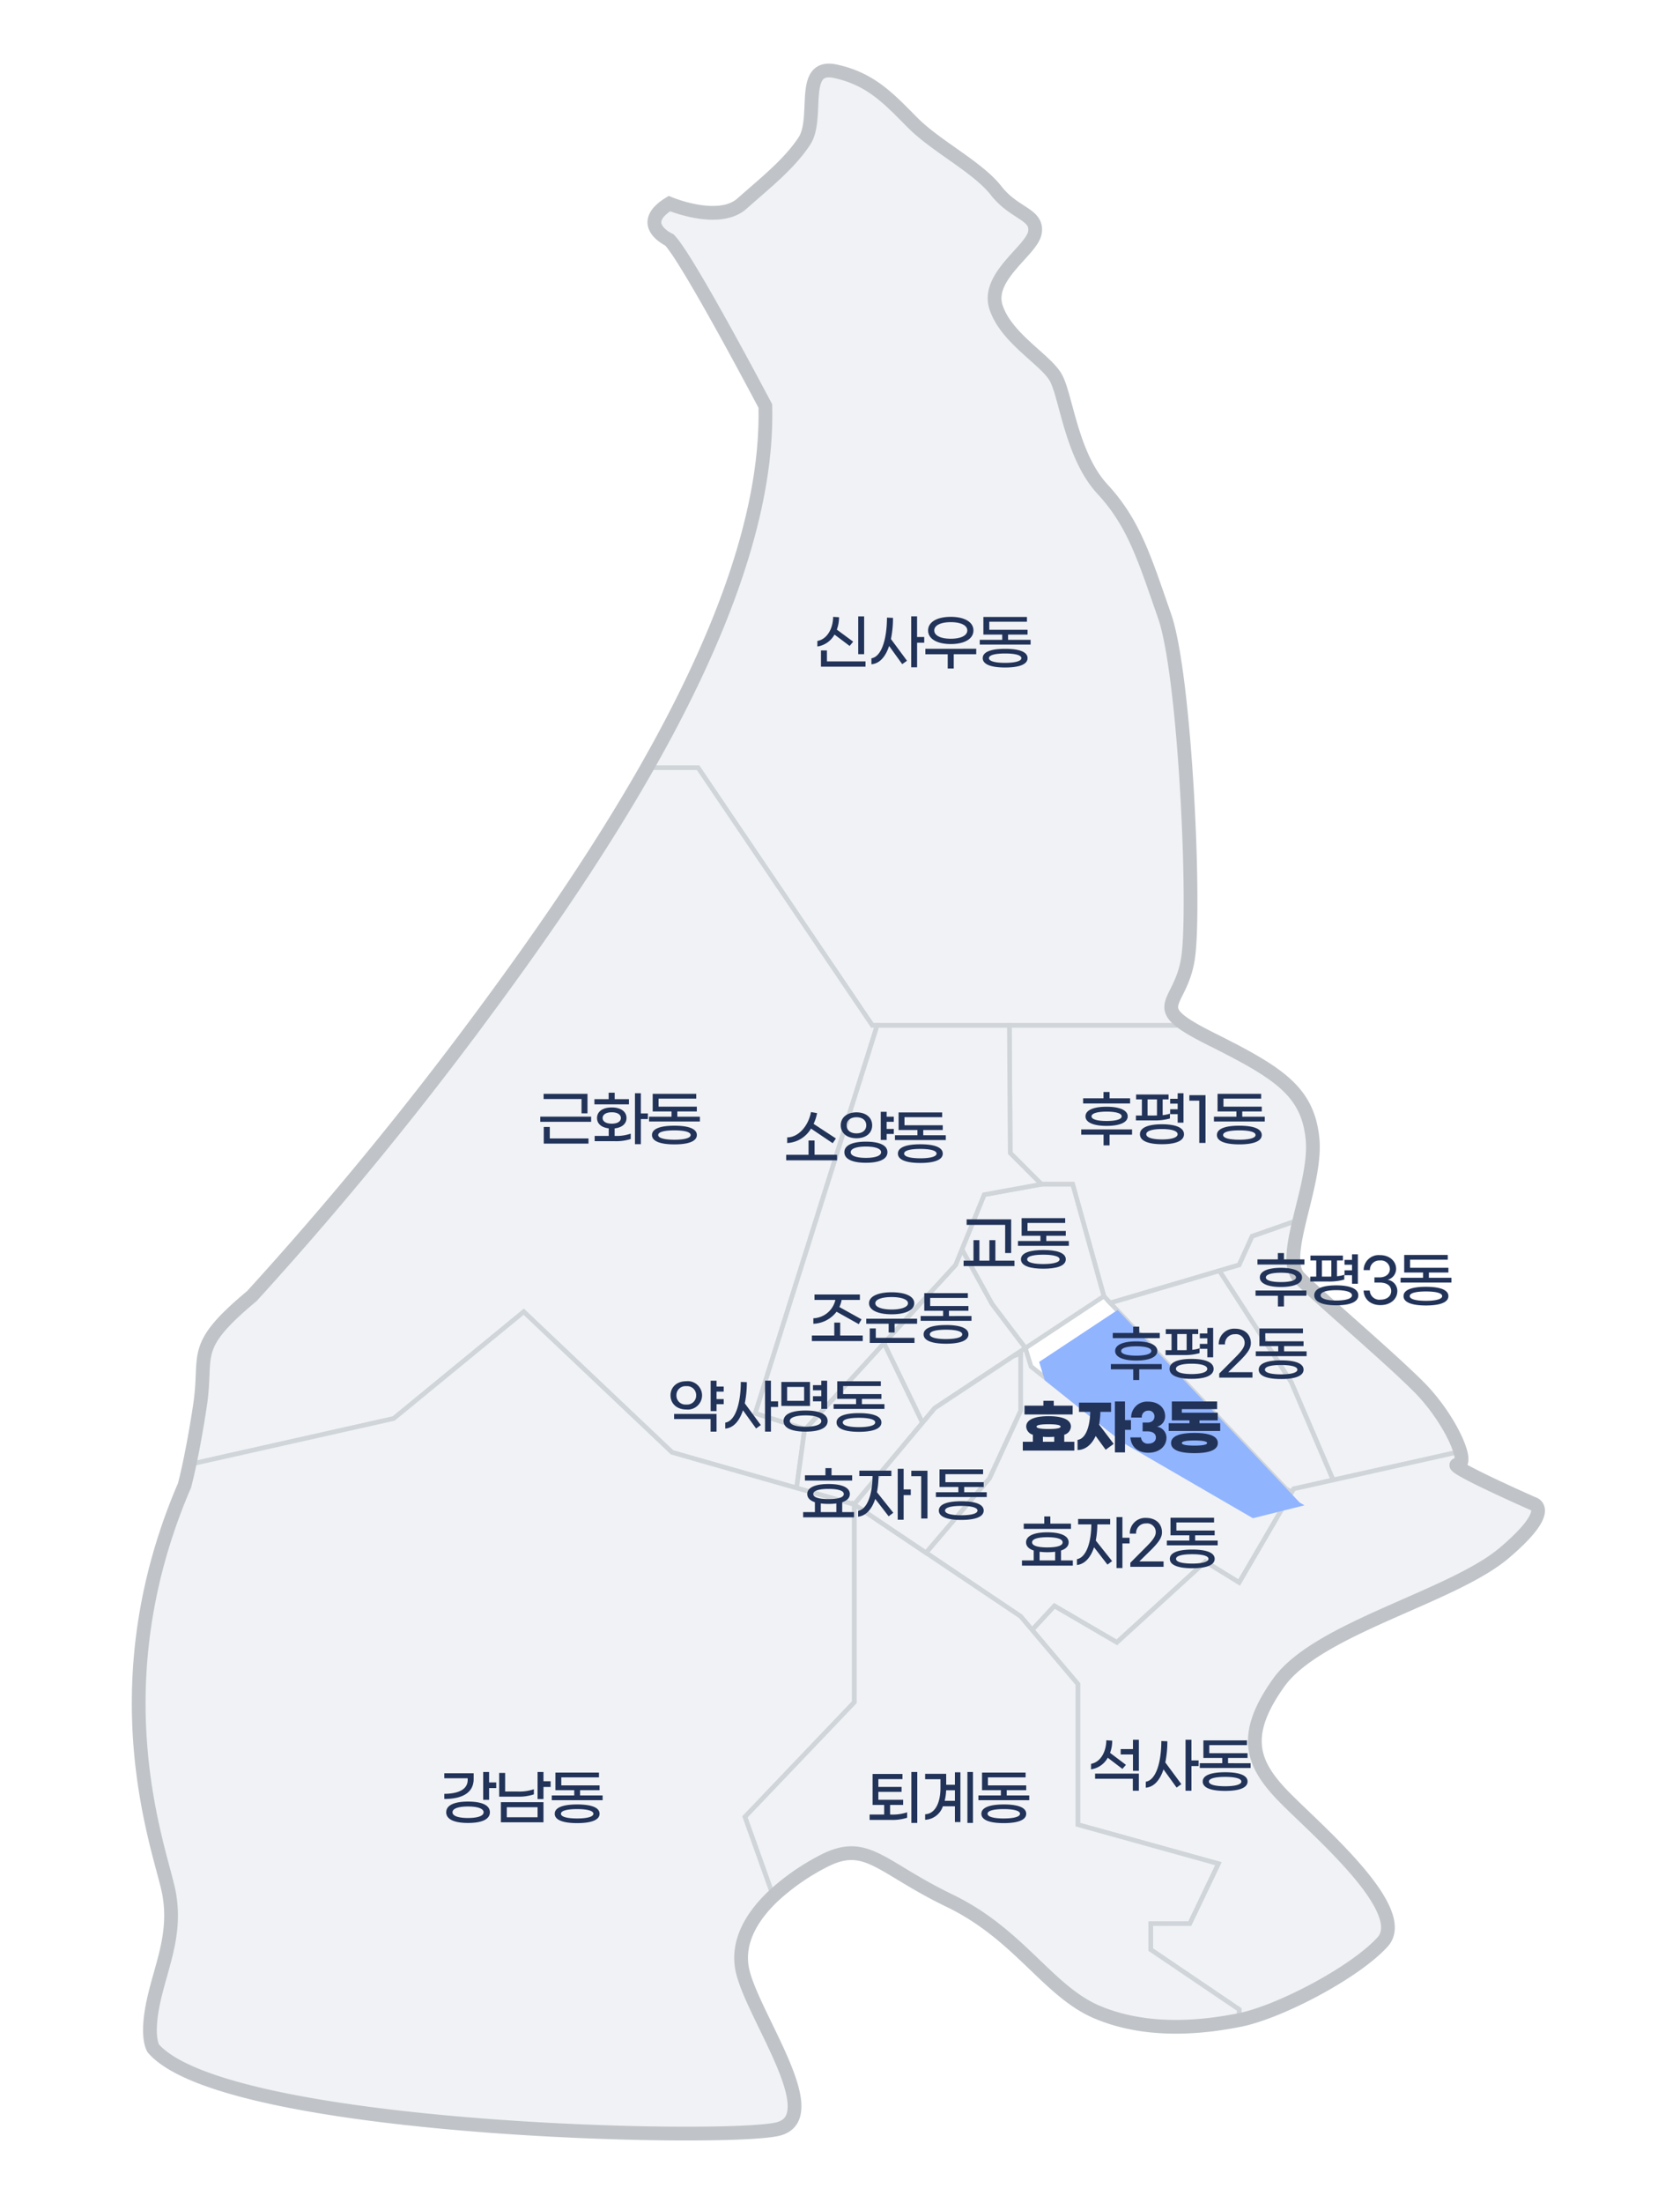 <svg xmlns="http://www.w3.org/2000/svg" xmlns:xlink="http://www.w3.org/1999/xlink" width="366.316" height="480" viewBox="0 0 366.316 480">
  <defs>
    <clipPath id="clip-path">
      <rect id="사각형_150633" data-name="사각형 150633" width="366.316" height="480" transform="translate(0 0)" fill="#fff" stroke="#707070" stroke-width="1"/>
    </clipPath>
    <filter id="효자3동" x="223.582" y="282.427" width="60.852" height="48.379" filterUnits="userSpaceOnUse">
      <feOffset dx="3" dy="3" input="SourceAlpha"/>
      <feGaussianBlur result="blur"/>
      <feFlood flood-opacity="0.161"/>
      <feComposite operator="in" in2="blur"/>
      <feComposite in="SourceGraphic"/>
    </filter>
  </defs>
  <g id="효자3동-2" data-name="효자3동" transform="translate(35.75 20.623)">
    <g id="_1" data-name="1" transform="translate(-35.75 -20.622)" clip-path="url(#clip-path)">
      <path id="신사우동" d="M1867.1,1158.744c3.971,3.971,20.988,36.3,20.988,36.3.642,24.722-11.075,53.079-26.1,79.413h11.348l38.005,56.156h69.125c-7.328-4.621-1.369-5.581.078-14.748,1.7-10.777-.567-61.829-5.105-74.875s-6.807-20.421-13.614-27.794-7.941-20.421-10.21-24.391-10.778-8.508-13.046-15.315,7.941-12.479,8.509-16.45-4.538-3.971-8.509-9.076-13.046-9.643-18.152-14.748-9.076-9.643-17.017-11.345-3.4,10.21-6.807,15.315-8.509,9.076-13.614,13.614-15.883,0-15.883,0C1859.729,1155.341,1867.1,1158.744,1867.1,1158.744Z" transform="translate(-1721.137 -1107.183)" fill="#f0f2f5" stroke="#d0d5da" stroke-width="1"/>
      <path id="근화동" d="M1809.625,1531.674l26.578-84.518h-1.052l-38-56.156H1785.8c-11.517,20.191-24.977,39.193-36.3,54.456a777.989,777.989,0,0,1-49.917,60.694c-13.614,11.345-9.643,12.479-11.345,23.824-.839,5.592-1.677,9.941-2.312,12.916l44.855-10.08,28.362-23.257,32.332,30.631,27.155,7.759,1.774-12.864Z" transform="translate(-1644.942 -1223.722)" fill="#f0f2f5" stroke="#d0d5da" stroke-width="1"/>
      <path id="후평1동" d="M2054.609,1535.946l10.845-3.807h0c1.427-5.89,3.346-12.552,2.768-17.748-1.134-10.21-7.374-14.181-22.122-21.555-2.2-1.1-3.9-2.025-5.183-2.836h-39.25l.189,27.794,6.807,6.807h6.807l6.807,24.391,1.4,1.475,28.1-8.282Z" transform="translate(-1781.583 -1266.566)" fill="#f0f2f5" stroke="#d0d5da" stroke-width="1"/>
      <path id="교동" d="M2007.578,1551h-6.807l-12.479,2.269-4.86,11.93,6.562,11.894,7.279,9.619,17.112-11.32Z" transform="translate(-1773.692 -1292.964)" fill="#f0f2f5" stroke="#d0d5da" stroke-width="1"/>
      <path id="조운동" d="M1984.3,1597.544l-7.279-9.619-6.562-11.894-1.379,3.385-6.24,6.807-9.383,10.251,8.4,17.338,2.68-3.2Z" transform="translate(-1760.72 -1303.798)" fill="#f0f2f5" stroke="#d0d5da" stroke-width="1"/>
      <path id="약사명동" d="M1921.614,1630.985l-1.742,12.629,12.552,3.586,14.9-17.789-8.4-17.338Z" transform="translate(-1746.185 -1319.394)" fill="#f0f2f5" stroke="#d0d5da" stroke-width="1"/>
      <path id="후평3동" d="M2107.2,1621.2l28.224-6.313c-1.09-3.557-4.565-9.447-9.007-13.89-6.807-6.807-21.555-19.286-26.093-23.824-2.229-2.229-1.309-7.2.068-12.883l-10.845,3.807-2.836,6.24-4.319,1.273,15.663,24.253Z" transform="translate(-1816.517 -1298.714)" fill="#f0f2f5" stroke="#d0d5da" stroke-width="1"/>
      <path id="후평2동" d="M2040.461,1591.253l38.311,40.5,1.274.733.427-.733,8.578-1.919-9.144-21.338-15.664-24.253-.609.18Z" transform="translate(-1798.371 -1307.351)" fill="#f0f2f5" stroke="#d0d5da" stroke-width="1"/>
      <path id="효자2동" d="M2049.146,1645.205l-11.242,2.81-28.362-16.45-17.017-13.614-1.229-4-2.615,1.729,1.575-.57v12.479l-6.807,14.748-13.828,16.2,20.635,13.865,2.511,2.968,4.863-5.237,13.614,7.941,19.286-17.584,7.374,4.538,11.484-19.688Z" transform="translate(-1767.716 -1320.21)" fill="#f0f2f5" stroke="#d0d5da" stroke-width="1"/>
      <path id="석사동" d="M2120.229,1665.123s-5.088-2.245-9.654-4.428c-4.322-2.068-8.176-4.08-6.8-4.08.985,0,1.079-1.234.5-3.127l-36.8,8.232-.427.733-11.485,19.688-7.374-4.538-19.286,17.584-13.614-7.941-4.863,5.237,9.968,11.78v30.631l30.631,8.509-6.24,13.046h-8.509v5.672l19.286,13.047v2.947c.19-.037.38-.073.567-.111,8.509-1.7,24.958-10.21,31.2-17.017s-13.614-23.824-20.988-31.2-10.21-13.614-1.7-25.526,38-18.719,49.349-28.362S2120.229,1665.123,2120.229,1665.123Z" transform="translate(-1785.374 -1337.318)" fill="#f0f2f5" stroke="#d0d5da" stroke-width="1"/>
      <path id="퇴계동" d="M2007.775,1784.044,1988.489,1771v-5.672H1997l6.24-13.046-30.631-8.509v-30.631l-12.479-14.748-36.3-24.391v43.11L1900,1742.068l6.318,17.69,0,0a49.612,49.612,0,0,1,10.7-7.483c9.643-5.105,12.479,1.134,27.795,8.508s21.555,19.853,32.333,24.391c10.541,4.438,22.165,3.45,30.631,1.812Z" transform="translate(-1737.585 -1346.194)" fill="#f0f2f5" stroke="#d0d5da" stroke-width="1"/>
      <path id="효자1동" d="M1978.3,1628.479V1616l-1.575.571-17.144,11.341L1942,1648.9l15.668,10.527,13.829-16.2Z" transform="translate(-1755.761 -1321.094)" fill="#f0f2f5" stroke="#d0d5da" stroke-width="1"/>
      <path id="강남동" d="M1805.2,1727.734l-6.318-17.691,23.824-24.958v-43.11L1783,1630.631,1750.663,1600l-28.362,23.257-44.855,10.08c-.654,3.061-1.091,4.668-1.091,4.668-19.286,44.812-5.105,79.98-3.4,89.056s-1.7,15.882-3.4,23.824,0,10.21,0,10.21c15.883,18.151,125.927,20.421,136.7,17.584s-6.24-25.525-7.941-35.168C1797.279,1737.667,1800.419,1732.24,1805.2,1727.734Z" transform="translate(-1636.464 -1314.17)" fill="#f0f2f5" stroke="#d0d5da" stroke-width="1"/>
      <path id="소양동" d="M1947.677,1542.186l6.24-15.315,12.479-2.269-6.807-6.807L1959.4,1490h-28.822L1904,1574.518l10.777,3.4-.032.235,26.693-29.164Z" transform="translate(-1739.316 -1266.566)" fill="#f0f2f5" stroke="#d0d5da" stroke-width="1"/>
      <path id="_---------------------지도라인" data-name="---------------------지도라인" d="M41.427,388.372c-1.087-3.546-4.55-9.417-8.978-13.845-6.785-6.785-21.485-19.223-26.008-23.746-2.221-2.221-1.3-7.173.068-12.841,1.423-5.871,3.335-12.512,2.759-17.69-1.131-10.177-7.35-14.135-22.05-21.485-2.2-1.1-3.884-2.018-5.167-2.827-7.3-4.606-1.365-5.562.078-14.7,1.7-10.742-.565-61.628-5.089-74.632s-6.785-20.354-13.569-27.7-7.916-20.354-10.177-24.312-10.742-8.481-13-15.266,7.915-12.439,8.481-16.4-4.523-3.958-8.481-9.046-13-9.612-18.093-14.7-9.046-9.612-16.962-11.308-3.392,10.177-6.785,15.266-8.481,9.046-13.569,13.569-15.831,0-15.831,0c-7.35,4.523,0,7.915,0,7.915,3.958,3.958,20.92,36.185,20.92,36.185.64,24.642-11.039,52.905-26.011,79.154h0c-11.48,20.125-24.9,39.066-36.182,54.279a775.5,775.5,0,0,1-49.755,60.5c-13.569,11.308-9.612,12.439-11.308,23.747-.836,5.574-1.672,9.908-2.3,12.874-.651,3.051-1.088,4.653-1.088,4.653-19.223,44.666-5.089,79.72-3.392,88.767s-1.7,15.831-3.392,23.746,0,10.177,0,10.177c15.831,18.093,125.517,20.354,136.26,17.527s-6.219-25.443-7.915-35.054c-1.028-5.825,2.1-11.233,6.861-15.723a49.487,49.487,0,0,1,10.666-7.458c9.612-5.089,12.439,1.131,27.7,8.481s21.485,19.789,32.227,24.312c10.507,4.424,22.093,3.439,30.531,1.806l.565-.11c8.481-1.7,24.877-10.177,31.1-16.962s-13.569-23.747-20.92-31.1-10.177-13.569-1.7-25.443,37.881-18.658,49.189-28.27,6.219-10.742,6.219-10.742-5.072-2.238-9.622-4.414c-4.308-2.061-8.15-4.067-6.775-4.067.982,0,1.075-1.23.5-3.117" transform="translate(276.9 -72.348)" fill="none" stroke="#c0c4c8" stroke-linecap="round" stroke-width="3"/>
      <path id="패스_95151" data-name="패스 95151" d="M-12.961-9.75h-1.287v8.242h1.287Zm-6.461,3.965,3.3,2.483.767-.936-3.562-2.626a7.733,7.733,0,0,0,.481-2.7l-1.287-.078c-.026,2.587-1.326,4.875-3.432,5.252v1.209A5.156,5.156,0,0,0-19.422-5.785ZM-21.073.065V-2.327h-1.3V1.209h9.711V.065ZM.143-5.252h-1.56v-4.5H-2.7v11.1h1.287V-4.017H.143ZM-6.669-9.425l-1.313-.052C-8-4.81-9.152-.962-11.375-.611v1.3C-9.646.559-8.307-.884-7.514-3.3L-4.654.663l1.04-.741-3.5-4.732A23.169,23.169,0,0,0-6.669-9.425Zm12.6,5.707c2.977,0,4.94-1.118,4.94-2.964S8.9-9.646,5.928-9.646.988-8.528.988-6.682,2.951-3.718,5.928-3.718Zm0-4.771c2.106,0,3.6.65,3.6,1.807s-1.495,1.807-3.6,1.807-3.6-.65-3.6-1.807S3.822-8.489,5.928-8.489Zm5.551,5.8H.39v1.2H5.265V1.612H6.578V-1.5h4.9Zm6.942-1.95V-5.785h4.251v-1.04H14.326V-8.58h8.216V-9.62h-9.5v3.835h4.108v1.144h-4.9V-3.6H23.335v-1.04Zm-.637,1.963c-2.652,0-4.888.507-4.888,2.028s2.236,2.041,4.888,2.041S22.672.871,22.672-.65,20.436-2.678,17.784-2.678Zm0,3.055c-1.807,0-3.536-.26-3.536-1.027s1.729-1.014,3.536-1.014S21.32-1.4,21.32-.65,19.591.377,17.784.377Z" transform="translate(201.382 144.052)" fill="#223359"/>
      <path id="패스_95150" data-name="패스 95150" d="M-8.4-5.369h1.3V-9.62h-9.568v1.131H-8.4Zm-9,1.846H-6.305V-4.654H-17.394Zm.767,4.745h9.75V.1h-8.437v-2.5h-1.313ZM1.937-8.463H-1.17v-1.4H-2.483v1.4H-5.59v1.131H1.937ZM6.071-5.356H4.537V-9.75H3.25v11.1H4.537V-4.121H6.071ZM-1.183-2.093c1.6-.169,2.587-1,2.587-2.262,0-1.417-1.248-2.3-3.211-2.3s-3.211.884-3.211,2.3c0,1.248.975,2.08,2.548,2.249V-.455H-5.538V.689H-1.3A10.423,10.423,0,0,0,2.327.221V-.949a9.585,9.585,0,0,1-3.51.494ZM-3.8-4.355c0-.7.676-1.248,1.989-1.248S.182-5.057.182-4.355-.494-3.12-1.807-3.12-3.8-3.653-3.8-4.355Zm16.289-.286V-5.785h4.251v-1.04H8.4V-8.58h8.216V-9.62h-9.5v3.835h4.108v1.144h-4.9V-3.6H17.407v-1.04Zm-.637,1.963c-2.652,0-4.888.507-4.888,2.028S9.2,1.391,11.856,1.391,16.744.871,16.744-.65,14.508-2.678,11.856-2.678Zm0,3.055C10.049.377,8.32.117,8.32-.65s1.729-1.014,3.536-1.014,3.536.26,3.536,1.014S13.663.377,11.856.377Z" transform="translate(135.199 247.962)" fill="#223359"/>
      <path id="패스_95149" data-name="패스 95149" d="M-7.345-7.475V-9.75H-8.632v6.071h1.287V-6.24h1.56V-7.475Zm-3.367-.754V-9.477h-6.4v1.092h5.1v.377c0,2.015-1.963,3-5.1,3.016v1.118C-13.26-3.874-10.712-5.174-10.712-8.229ZM-11.934-3.3c-2.652,0-4.758.624-4.758,2.327s2.106,2.327,4.758,2.327S-7.176.728-7.176-.975-9.269-3.3-11.934-3.3Zm0,3.575c-1.885,0-3.393-.364-3.393-1.248s1.508-1.261,3.393-1.261,3.393.39,3.393,1.261S-10.036.273-11.934.273ZM6.071-7.735H4.511V-9.75H3.224v5.9H4.511V-6.487h1.56ZM2.418-4.875V-5.993a9.74,9.74,0,0,1-3.5.494H-3.848V-9.542h-1.3v5.161h3.991A10.124,10.124,0,0,0,2.418-4.875ZM-4.771,1.209H4.511V-3.172H-4.771Zm1.287-3.276H3.224V.117H-3.484ZM12.493-4.641V-5.785h4.251v-1.04H8.4V-8.58h8.216V-9.62h-9.5v3.835h4.108v1.144h-4.9V-3.6H17.407v-1.04Zm-.637,1.963c-2.652,0-4.888.507-4.888,2.028S9.2,1.391,11.856,1.391,16.744.871,16.744-.65,14.508-2.678,11.856-2.678Zm0,3.055C10.049.377,8.32.117,8.32-.65s1.729-1.014,3.536-1.014,3.536.26,3.536,1.014S13.663.377,11.856.377Z" transform="translate(113.99 395.855)" fill="#223359"/>
      <path id="패스_95148" data-name="패스 95148" d="M-8.294-9.75v11.1h1.287V-9.75ZM-12.935-.481V-2.574h2.847V-3.692h-5.4V-5.421h5.057V-6.5h-5.057V-8.2h5.252V-9.321h-6.513v6.747h2.522V-.481h-3.172V.689h4.55A10.6,10.6,0,0,0-9.217.221V-.962a10.12,10.12,0,0,1-3.64.481ZM3.926-9.75v11.1H5.135V-9.75ZM1.2-6.968H-.7V-9.347H-5.291v1.17H-1.95v1.885c0,3.432-1.274,5.681-3.341,5.746V.663A4.264,4.264,0,0,0-1.43-2.275H1.2V1.157H2.4V-9.685H1.2Zm-2.236,3.5a11.153,11.153,0,0,0,.325-2.3H1.2v2.3Zm13.533-1.17V-5.785h4.251v-1.04H8.4V-8.58h8.216V-9.62h-9.5v3.835h4.108v1.144h-4.9V-3.6H17.407v-1.04Zm-.637,1.963c-2.652,0-4.888.507-4.888,2.028S9.2,1.391,11.856,1.391,16.744.871,16.744-.65,14.508-2.678,11.856-2.678Zm0,3.055C10.049.377,8.32.117,8.32-.65s1.729-1.014,3.536-1.014,3.536.26,3.536,1.014S13.663.377,11.856.377Z" transform="translate(207.014 395.855)" fill="#223359"/>
      <path id="패스_95147" data-name="패스 95147" d="M-8.242-9.75v2.028H-10.92v1.17h2.678V-2.99h1.287V-9.75Zm-5.5,3.913,3.2,2.431.767-.884L-13.234-6.9a7.459,7.459,0,0,0,.468-2.665l-1.287-.078c-.026,2.535-1.261,4.758-3.328,5.135v1.2A4.957,4.957,0,0,0-13.741-5.837ZM-16.5-1.261h8.229V1.352h1.313V-2.379H-16.5ZM6.071-5.252H4.511v-4.5H3.224v11.1H4.511V-4.017h1.56ZM-.741-9.425l-1.313-.052C-2.067-4.81-3.224-.962-5.447-.611v1.3C-3.718.559-2.379-.884-1.586-3.3L1.274.663l1.04-.741-3.5-4.732A23.169,23.169,0,0,0-.741-9.425ZM12.493-4.641V-5.785h4.251v-1.04H8.4V-8.58h8.216V-9.62h-9.5v3.835h4.108v1.144h-4.9V-3.6H17.407v-1.04Zm-.637,1.963c-2.652,0-4.888.507-4.888,2.028S9.2,1.391,11.856,1.391,16.744.871,16.744-.65,14.508-2.678,11.856-2.678Zm0,3.055C10.049.377,8.32.117,8.32-.65s1.729-1.014,3.536-1.014,3.536.26,3.536,1.014S13.663.377,11.856.377Z" transform="translate(255.279 388.837)" fill="#223359"/>
      <path id="패스_95146" data-name="패스 95146" d="M-11.986-6.1l4.732,3.185.7-1.027-4.862-3.185a9.671,9.671,0,0,0,.754-2.34L-11.986-9.7c-.572,3.068-2.782,5.525-5.187,5.525v1.222A6.356,6.356,0,0,0-11.986-6.1Zm.78,5.707V-3.5h-1.313V-.39h-4.875V.819H-6.305V-.39ZM6.071-7.579V-8.684H4.511V-9.75H3.224v6.136H4.511V-4.927h1.56V-6.019H4.511v-1.56Zm-4.719.767c0-1.664-1.326-2.821-3.419-2.821S-5.5-8.476-5.5-6.812s1.326,2.821,3.432,2.821S1.352-5.135,1.352-6.812Zm-5.564,0c0-1.1.871-1.755,2.145-1.755S.065-7.917.065-6.812-.793-5.057-2.067-5.057-4.212-5.707-4.212-6.812Zm4.2,3.562c-2.613,0-4.693.637-4.693,2.3s2.08,2.3,4.693,2.3S4.68.715,4.68-.949,2.613-3.25-.013-3.25Zm0,3.536c-1.846,0-3.315-.377-3.315-1.235S-1.859-2.184-.013-2.184,3.3-1.794,3.3-.949,1.846.286-.013.286ZM12.493-4.641V-5.785h4.251v-1.04H8.4V-8.58h8.216V-9.62h-9.5v3.835h4.108v1.144h-4.9V-3.6H17.407v-1.04Zm-.637,1.963c-2.652,0-4.888.507-4.888,2.028S9.2,1.391,11.856,1.391,16.744.871,16.744-.65,14.508-2.678,11.856-2.678Zm0,3.055C10.049.377,8.32.117,8.32-.65s1.729-1.014,3.536-1.014,3.536.26,3.536,1.014S13.663.377,11.856.377Z" transform="translate(188.819 252.009)" fill="#223359"/>
      <path id="패스_95145" data-name="패스 95145" d="M-9.347-8.645h-4.472v-1.378h-1.326v1.378h-4.446v1.118H-9.347Zm-9.724,3.926c0,1.43,1.976,2.08,4.6,2.08s4.6-.65,4.6-2.08-1.976-2.093-4.6-2.093S-19.071-6.162-19.071-4.719Zm7.891,0c0,.689-1.4,1.014-3.289,1.014s-3.289-.325-3.289-1.014,1.417-1.027,3.289-1.027S-11.18-5.421-11.18-4.719Zm2.262,2.847H-20.007V-.728h4.875v2.34h1.313V-.728h4.9ZM1.027-3.341H2.3V-9.75H1.027v1.209H-.611v1.053H1.027v1.222H-.611V-5.2H1.027Zm-1.69-.91V-5.3a7.649,7.649,0,0,1-1.586.325V-8.411H-.962V-9.477H-8.034v1.066h1.261V-4.9h-1.3v1.066h3.822A12.079,12.079,0,0,0-.663-4.251Zm-4.875-4.16h2.054v3.5C-3.7-4.9-3.926-4.9-4.16-4.9H-5.538ZM-2.4-2.99c-2.691,0-4.8.6-4.8,2.171S-5.1,1.352-2.4,1.352s4.8-.6,4.8-2.171S.286-2.99-2.4-2.99Zm0,3.3c-1.911,0-3.419-.351-3.419-1.131S-4.316-1.95-2.4-1.95,1.014-1.6,1.014-.819-.494.312-2.4.312Zm8.138.767H7.1V-9.334H3.575v1.2H5.733Zm9.373-5.72V-5.785h4.251v-1.04H11.011V-8.58h8.216V-9.62h-9.5v3.835h4.108v1.144h-4.9V-3.6H20.02v-1.04Zm-.637,1.963c-2.652,0-4.888.507-4.888,2.028s2.236,2.041,4.888,2.041S19.357.871,19.357-.65,17.121-2.678,14.469-2.678Zm0,3.055c-1.807,0-3.536-.26-3.536-1.027s1.729-1.014,3.536-1.014,3.536.26,3.536,1.014S16.276.377,14.469.377Z" transform="translate(255.758 247.962)" fill="#223359"/>
      <path id="패스_95143" data-name="패스 95143" d="M-10.686-8.645h-4.472v-1.378h-1.326v1.378H-20.93v1.118h10.244ZM-20.41-4.719c0,1.43,1.976,2.08,4.6,2.08s4.6-.65,4.6-2.08-1.976-2.093-4.6-2.093S-20.41-6.162-20.41-4.719Zm7.891,0c0,.689-1.4,1.014-3.289,1.014S-19.1-4.03-19.1-4.719s1.417-1.027,3.289-1.027S-12.519-5.421-12.519-4.719Zm2.262,2.847H-21.346V-.728h4.875v2.34h1.313V-.728h4.9ZM-.312-3.341H.962V-9.75H-.312v1.209H-1.95v1.053H-.312v1.222H-1.95V-5.2H-.312ZM-2-4.251V-5.3a7.649,7.649,0,0,1-1.586.325V-8.411H-2.3V-9.477H-9.373v1.066h1.261V-4.9h-1.3v1.066H-5.59A12.079,12.079,0,0,0-2-4.251Zm-4.875-4.16h2.054v3.5c-.221.013-.442.013-.676.013H-6.877ZM-3.744-2.99c-2.691,0-4.8.6-4.8,2.171s2.106,2.171,4.8,2.171,4.8-.6,4.8-2.171S-1.053-2.99-3.744-2.99Zm0,3.3c-1.911,0-3.419-.351-3.419-1.131S-5.655-1.95-3.744-1.95-.325-1.6-.325-.819-1.833.312-3.744.312Zm9.646,1c2.184,0,3.666-1.326,3.666-3.068A2.483,2.483,0,0,0,7.436-4.212,2.445,2.445,0,0,0,9.3-6.6C9.3-8.242,7.9-9.581,5.759-9.581A3.282,3.282,0,0,0,2.223-6.318H3.588A2.04,2.04,0,0,1,5.759-8.411,1.938,1.938,0,0,1,7.943-6.565c0,1.079-.9,1.833-2.223,1.833H4.576V-3.6H5.72c1.573,0,2.509.689,2.509,1.859C8.229-.7,7.358.13,5.9.13a2.092,2.092,0,0,1-2.34-1.989H2.21C2.288-.039,3.666,1.313,5.9,1.313ZM16.445-4.641V-5.785H20.7v-1.04H12.35V-8.58h8.216V-9.62h-9.5v3.835h4.108v1.144h-4.9V-3.6H21.359v-1.04Zm-.637,1.963c-2.652,0-4.888.507-4.888,2.028s2.236,2.041,4.888,2.041S20.7.871,20.7-.65,18.46-2.678,15.808-2.678Zm0,3.055C14,.377,12.272.117,12.272-.65S14-1.664,15.808-1.664s3.536.26,3.536,1.014S17.615.377,15.808.377Z" transform="translate(295.114 283.063)" fill="#223359"/>
      <path id="패스_95141" data-name="패스 95141" d="M-2.405-2.028h1.313V-9.36H-10.8v1.2h8.4ZM-4.537-.364V-4.823h-1.3V-.364H-8.021V-4.823H-9.308V-.364h-2.158V.819H-.377V-.364Zm11.1-4.277V-5.785h4.251v-1.04H2.47V-8.58h8.216V-9.62h-9.5v3.835H5.291v1.144H.39V-3.6H11.479v-1.04ZM5.928-2.678c-2.652,0-4.888.507-4.888,2.028S3.276,1.391,5.928,1.391,10.816.871,10.816-.65,8.58-2.678,5.928-2.678Zm0,3.055C4.121.377,2.392.117,2.392-.65S4.121-1.664,5.928-1.664,9.464-1.4,9.464-.65,7.735.377,5.928.377Z" transform="translate(221.573 275.05)" fill="#223359"/>
      <path id="패스_95140" data-name="패스 95140" d="M-12.012-5.577l4.836,2.7.611-1.04L-11.4-6.6a6.341,6.341,0,0,0,.494-1.547h3.978V-9.334h-9.893v1.183h4.55a5.13,5.13,0,0,1-4.8,4v1.2A6.683,6.683,0,0,0-12.012-5.577Zm.793,5.187V-3.211h-1.287V-.39h-4.888V.819H-6.305V-.39ZM0-5.018c2.691,0,4.927-.754,4.927-2.405S2.691-9.815,0-9.815s-4.927.754-4.927,2.392S-2.691-5.018,0-5.018ZM0-8.775c1.937,0,3.562.455,3.562,1.352S1.937-6.058,0-6.058s-3.562-.455-3.562-1.365S-1.937-8.775,0-8.775ZM-5.538-4.056v1.092H-.65v1.911H.65V-2.964h4.9V-4.056Zm2.08,2.119H-4.771V1.222h9.75V.117H-3.458Zm15.951-2.7V-5.785h4.251v-1.04H8.4V-8.58h8.216V-9.62h-9.5v3.835h4.108v1.144h-4.9V-3.6H17.407v-1.04Zm-.637,1.963c-2.652,0-4.888.507-4.888,2.028S9.2,1.391,11.856,1.391,16.744.871,16.744-.65,14.508-2.678,11.856-2.678Zm0,3.055C10.049.377,8.32.117,8.32-.65s1.729-1.014,3.536-1.014,3.536.26,3.536,1.014S13.663.377,11.856.377Z" transform="translate(194.42 291.394)" fill="#223359"/>
      <path id="패스_95139" data-name="패스 95139" d="M-11.713-7.358V-8.476h-1.56V-9.75H-14.56v6.63h1.287V-4.628h1.56V-5.746h-1.56V-7.358Zm-8.151,3.887a3.115,3.115,0,0,0,3.432-3.081,3.115,3.115,0,0,0-3.432-3.081c-2.106,0-3.445,1.313-3.445,3.081S-21.97-3.471-19.864-3.471Zm0-5.083a1.958,1.958,0,0,1,2.145,2,1.958,1.958,0,0,1-2.145,2,1.962,1.962,0,0,1-2.158-2A1.962,1.962,0,0,1-19.864-8.554Zm-2.665,7.163h7.956V1.352h1.3V-2.509h-9.256ZM.143-5.252h-1.56v-4.5H-2.7v11.1h1.287V-4.017H.143ZM-6.669-9.425l-1.313-.052C-8-4.81-9.152-.962-11.375-.611v1.3C-9.646.559-8.307-.884-7.514-3.3L-4.654.663l1.04-.741-3.5-4.732A23.169,23.169,0,0,0-6.669-9.425ZM9.568-3.614h1.274V-9.75H9.568v.975H7.748v1.118h1.82V-6.37H7.748v1.118h1.82ZM7.1-9.477H.858v5.226H7.1ZM5.824-5.356H2.119V-8.385H5.824ZM6.136-3.25c-2.691,0-4.8.637-4.8,2.3s2.106,2.3,4.8,2.3,4.81-.637,4.81-2.3S8.827-3.25,6.136-3.25Zm0,3.536C4.225.286,2.7-.091,2.7-.949S4.225-2.184,6.136-2.184s3.432.39,3.432,1.235S8.047.286,6.136.286ZM18.421-4.641V-5.785h4.251v-1.04H14.326V-8.58h8.216V-9.62h-9.5v3.835h4.108v1.144h-4.9V-3.6H23.335v-1.04Zm-.637,1.963c-2.652,0-4.888.507-4.888,2.028s2.236,2.041,4.888,2.041S22.672.871,22.672-.65,20.436-2.678,17.784-2.678Zm0,3.055c-1.807,0-3.536-.26-3.536-1.027s1.729-1.014,3.536-1.014S21.32-1.4,21.32-.65,19.591.377,17.784.377Z" transform="translate(169.513 310.593)" fill="#223359"/>
      <path id="패스_95138" data-name="패스 95138" d="M-9.321-8.333h-4.5v-1.56h-1.326v1.56h-4.472v1.144h10.3ZM-11.492-.312V-2.47c1.027-.338,1.664-.923,1.664-1.781,0-1.547-2.015-2.184-4.641-2.184S-19.11-5.8-19.11-4.251c0,.858.637,1.443,1.664,1.781V-.312h-2.561V.819H-8.918V-.312ZM-17.8-4.251c0-.806,1.456-1.118,3.328-1.118s3.328.312,3.328,1.118-1.443,1.105-3.328,1.105S-17.8-3.458-17.8-4.251ZM-16.159-2.2a13.715,13.715,0,0,0,1.69.1,13.771,13.771,0,0,0,1.7-.1V-.312h-3.393ZM3.458-5.252H1.9v-4.5H.611v11.1H1.9V-4.017h1.56ZM-3.575-8.164h2.8V-9.347H-7.761v1.183h2.886C-4.914-4.043-6.058-.949-8.021-.585V.689C-6.344.494-5.044-.884-4.29-3.185L-1.365.6-.351-.169-3.913-4.641A19.062,19.062,0,0,0-3.575-8.164ZM5.733,1.079H7.1V-9.334H3.575v1.2H5.733Zm9.373-5.72V-5.785h4.251v-1.04H11.011V-8.58h8.216V-9.62h-9.5v3.835h4.108v1.144h-4.9V-3.6H20.02v-1.04Zm-.637,1.963c-2.652,0-4.888.507-4.888,2.028s2.236,2.041,4.888,2.041S19.357.871,19.357-.65,17.121-2.678,14.469-2.678Zm0,3.055c-1.807,0-3.536-.26-3.536-1.027s1.729-1.014,3.536-1.014,3.536.26,3.536,1.014S16.276.377,14.469.377Z" transform="translate(195.131 329.792)" fill="#223359"/>
      <path id="패스_95137" data-name="패스 95137" d="M-10.647-8.333h-4.5v-1.56h-1.326v1.56h-4.472v1.144h10.3ZM-12.818-.312V-2.47c1.027-.338,1.664-.923,1.664-1.781,0-1.547-2.015-2.184-4.641-2.184s-4.641.637-4.641,2.184c0,.858.637,1.443,1.664,1.781V-.312h-2.561V.819h11.089V-.312Zm-6.305-3.939c0-.806,1.456-1.118,3.328-1.118s3.328.312,3.328,1.118S-13.91-3.146-15.8-3.146-19.123-3.458-19.123-4.251ZM-17.485-2.2a13.715,13.715,0,0,0,1.69.1,13.771,13.771,0,0,0,1.7-.1V-.312h-3.393ZM2.132-5.252H.572v-4.5H-.715v11.1H.572V-4.017h1.56ZM-4.9-8.164h2.8V-9.347H-9.087v1.183H-6.2C-6.24-4.043-7.384-.949-9.347-.585V.689C-7.67.494-6.37-.884-5.616-3.185L-2.691.6l1.014-.767L-5.239-4.641A19.062,19.062,0,0,0-4.9-8.164ZM2.3,1.079H9.542V-.1H4.264l2.73-2.678c1.56-1.6,2.2-2.548,2.2-3.666,0-1.872-1.378-3.133-3.471-3.133A3.36,3.36,0,0,0,2.184-6.149H3.549A2.1,2.1,0,0,1,5.707-8.372,1.887,1.887,0,0,1,7.839-6.435c0,.741-.52,1.586-1.846,2.925L2.3.2Zm14.131-5.72V-5.785h4.251v-1.04H12.337V-8.58h8.216V-9.62h-9.5v3.835h4.108v1.144h-4.9V-3.6H21.346v-1.04ZM15.8-2.678c-2.652,0-4.888.507-4.888,2.028S13.143,1.391,15.8,1.391,20.683.871,20.683-.65,18.447-2.678,15.8-2.678Zm0,3.055c-1.807,0-3.536-.26-3.536-1.027S13.988-1.664,15.8-1.664s3.536.26,3.536,1.014S17.6.377,15.8.377Z" transform="translate(244.167 340.319)" fill="#223359"/>
      <g transform="matrix(1, 0, 0, 1, 0, 0)" filter="url(#효자3동)">
        <path id="효자3동-3" data-name="효자3동" d="M2026.079,1622.929l28.362,16.45,11.241-2.81-1.031-.593L2024.945,1594l-17.112,11.32,1.229,4Z" transform="translate(-1784.25 -1311.57)" fill="#91b4ff"/>
      </g>
      <path id="패스_95166" data-name="패스 95166" d="M-10.653-8.827h-4.121V-9.893h-2.262v1.066h-4.121v1.911h10.5ZM-12.487-.962V-2.5A1.929,1.929,0,0,0-11.03-4.264c0-1.625-2.067-2.275-4.875-2.275s-4.875.65-4.875,2.275A1.929,1.929,0,0,0-19.325-2.5V-.962h-2.2V.962H-10.29V-.962Zm-3.419-3.822c1.521,0,2.626.143,2.626.52s-1.105.52-2.626.52-2.626-.143-2.626-.52S-17.427-4.784-15.906-4.784Zm-1.235,2.73c.39.039.806.052,1.235.052s.845-.013,1.235-.052V-.962h-2.47Zm19.2-3.64H.76V-9.75h-2.2v11.1H.76V-3.562h1.3ZM-4.608-7.475h2.327V-9.49H-9.275v2.015h2.457C-6.9-3.913-7.962-1.56-9.587-1.378V.832C-7.923.819-6.532-.286-5.635-2.223l2.184,3L-1.709-.507-4.881-4.693A18.012,18.012,0,0,0-4.608-7.475Zm10.4-2.236A3.449,3.449,0,0,0,2.1-6.24H4.427a1.361,1.361,0,0,1,1.352-1.5,1.231,1.231,0,0,1,1.4,1.261c0,.806-.572,1.326-1.534,1.326H4.6v1.924H5.649c1.105,0,1.846.468,1.846,1.352,0,.78-.65,1.313-1.625,1.313A1.433,1.433,0,0,1,4.258-1.911H1.931C2.1.13,3.543,1.43,5.87,1.43,8.067,1.43,9.8.156,9.8-1.885A2.431,2.431,0,0,0,7.729-4.251,2.3,2.3,0,0,0,9.51-6.526C9.51-8.424,7.989-9.711,5.792-9.711ZM17-5.005v-.611h3.978V-7.293H13.15v-.78h7.7V-9.75h-9.88v4.134h3.848v.611H10.29v1.69H21.522v-1.69ZM15.906-2.886c-3,0-5.1.6-5.1,2.2s2.093,2.2,5.1,2.2S21,.91,21-.689,18.909-2.886,15.906-2.886Zm0,2.756c-1.625,0-2.756-.156-2.756-.559s1.131-.559,2.756-.559,2.756.169,2.756.559S17.531-.13,15.906-.13Z" transform="translate(244.541 315.116)" fill="#223359"/>
      <path id="패스_95144" data-name="패스 95144" d="M-10.673-8.645h-4.472v-1.378h-1.326v1.378h-4.446v1.118h10.244ZM-20.4-4.719c0,1.43,1.976,2.08,4.6,2.08s4.6-.65,4.6-2.08-1.976-2.093-4.6-2.093S-20.4-6.162-20.4-4.719Zm7.891,0c0,.689-1.4,1.014-3.289,1.014s-3.289-.325-3.289-1.014,1.417-1.027,3.289-1.027S-12.506-5.421-12.506-4.719Zm2.262,2.847H-21.333V-.728h4.875v2.34h1.313V-.728h4.9ZM-.3-3.341H.975V-9.75H-.3v1.209H-1.937v1.053H-.3v1.222H-1.937V-5.2H-.3Zm-1.69-.91V-5.3a7.649,7.649,0,0,1-1.586.325V-8.411h1.287V-9.477H-9.36v1.066H-8.1V-4.9H-9.4v1.066h3.822A12.079,12.079,0,0,0-1.989-4.251Zm-4.875-4.16H-4.81v3.5c-.221.013-.442.013-.676.013H-6.864ZM-3.731-2.99c-2.691,0-4.8.6-4.8,2.171s2.106,2.171,4.8,2.171,4.8-.6,4.8-2.171S-1.04-2.99-3.731-2.99Zm0,3.3C-5.642.312-7.15-.039-7.15-.819S-5.642-1.95-3.731-1.95-.312-1.6-.312-.819-1.82.312-3.731.312ZM2.3,1.079H9.542V-.1H4.264l2.73-2.678c1.56-1.6,2.2-2.548,2.2-3.666,0-1.872-1.378-3.133-3.471-3.133A3.36,3.36,0,0,0,2.184-6.149H3.549A2.1,2.1,0,0,1,5.707-8.372,1.887,1.887,0,0,1,7.839-6.435c0,.741-.52,1.586-1.846,2.925L2.3.2Zm14.131-5.72V-5.785h4.251v-1.04H12.337V-8.58h8.216V-9.62h-9.5v3.835h4.108v1.144h-4.9V-3.6H21.346v-1.04ZM15.8-2.678c-2.652,0-4.888.507-4.888,2.028S13.143,1.391,15.8,1.391,20.683.871,20.683-.65,18.447-2.678,15.8-2.678Zm0,3.055c-1.807,0-3.536-.26-3.536-1.027S13.988-1.664,15.8-1.664s3.536.26,3.536,1.014S17.6.377,15.8.377Z" transform="translate(263.551 299.09)" fill="#223359"/>
    </g>
  </g>
</svg>
